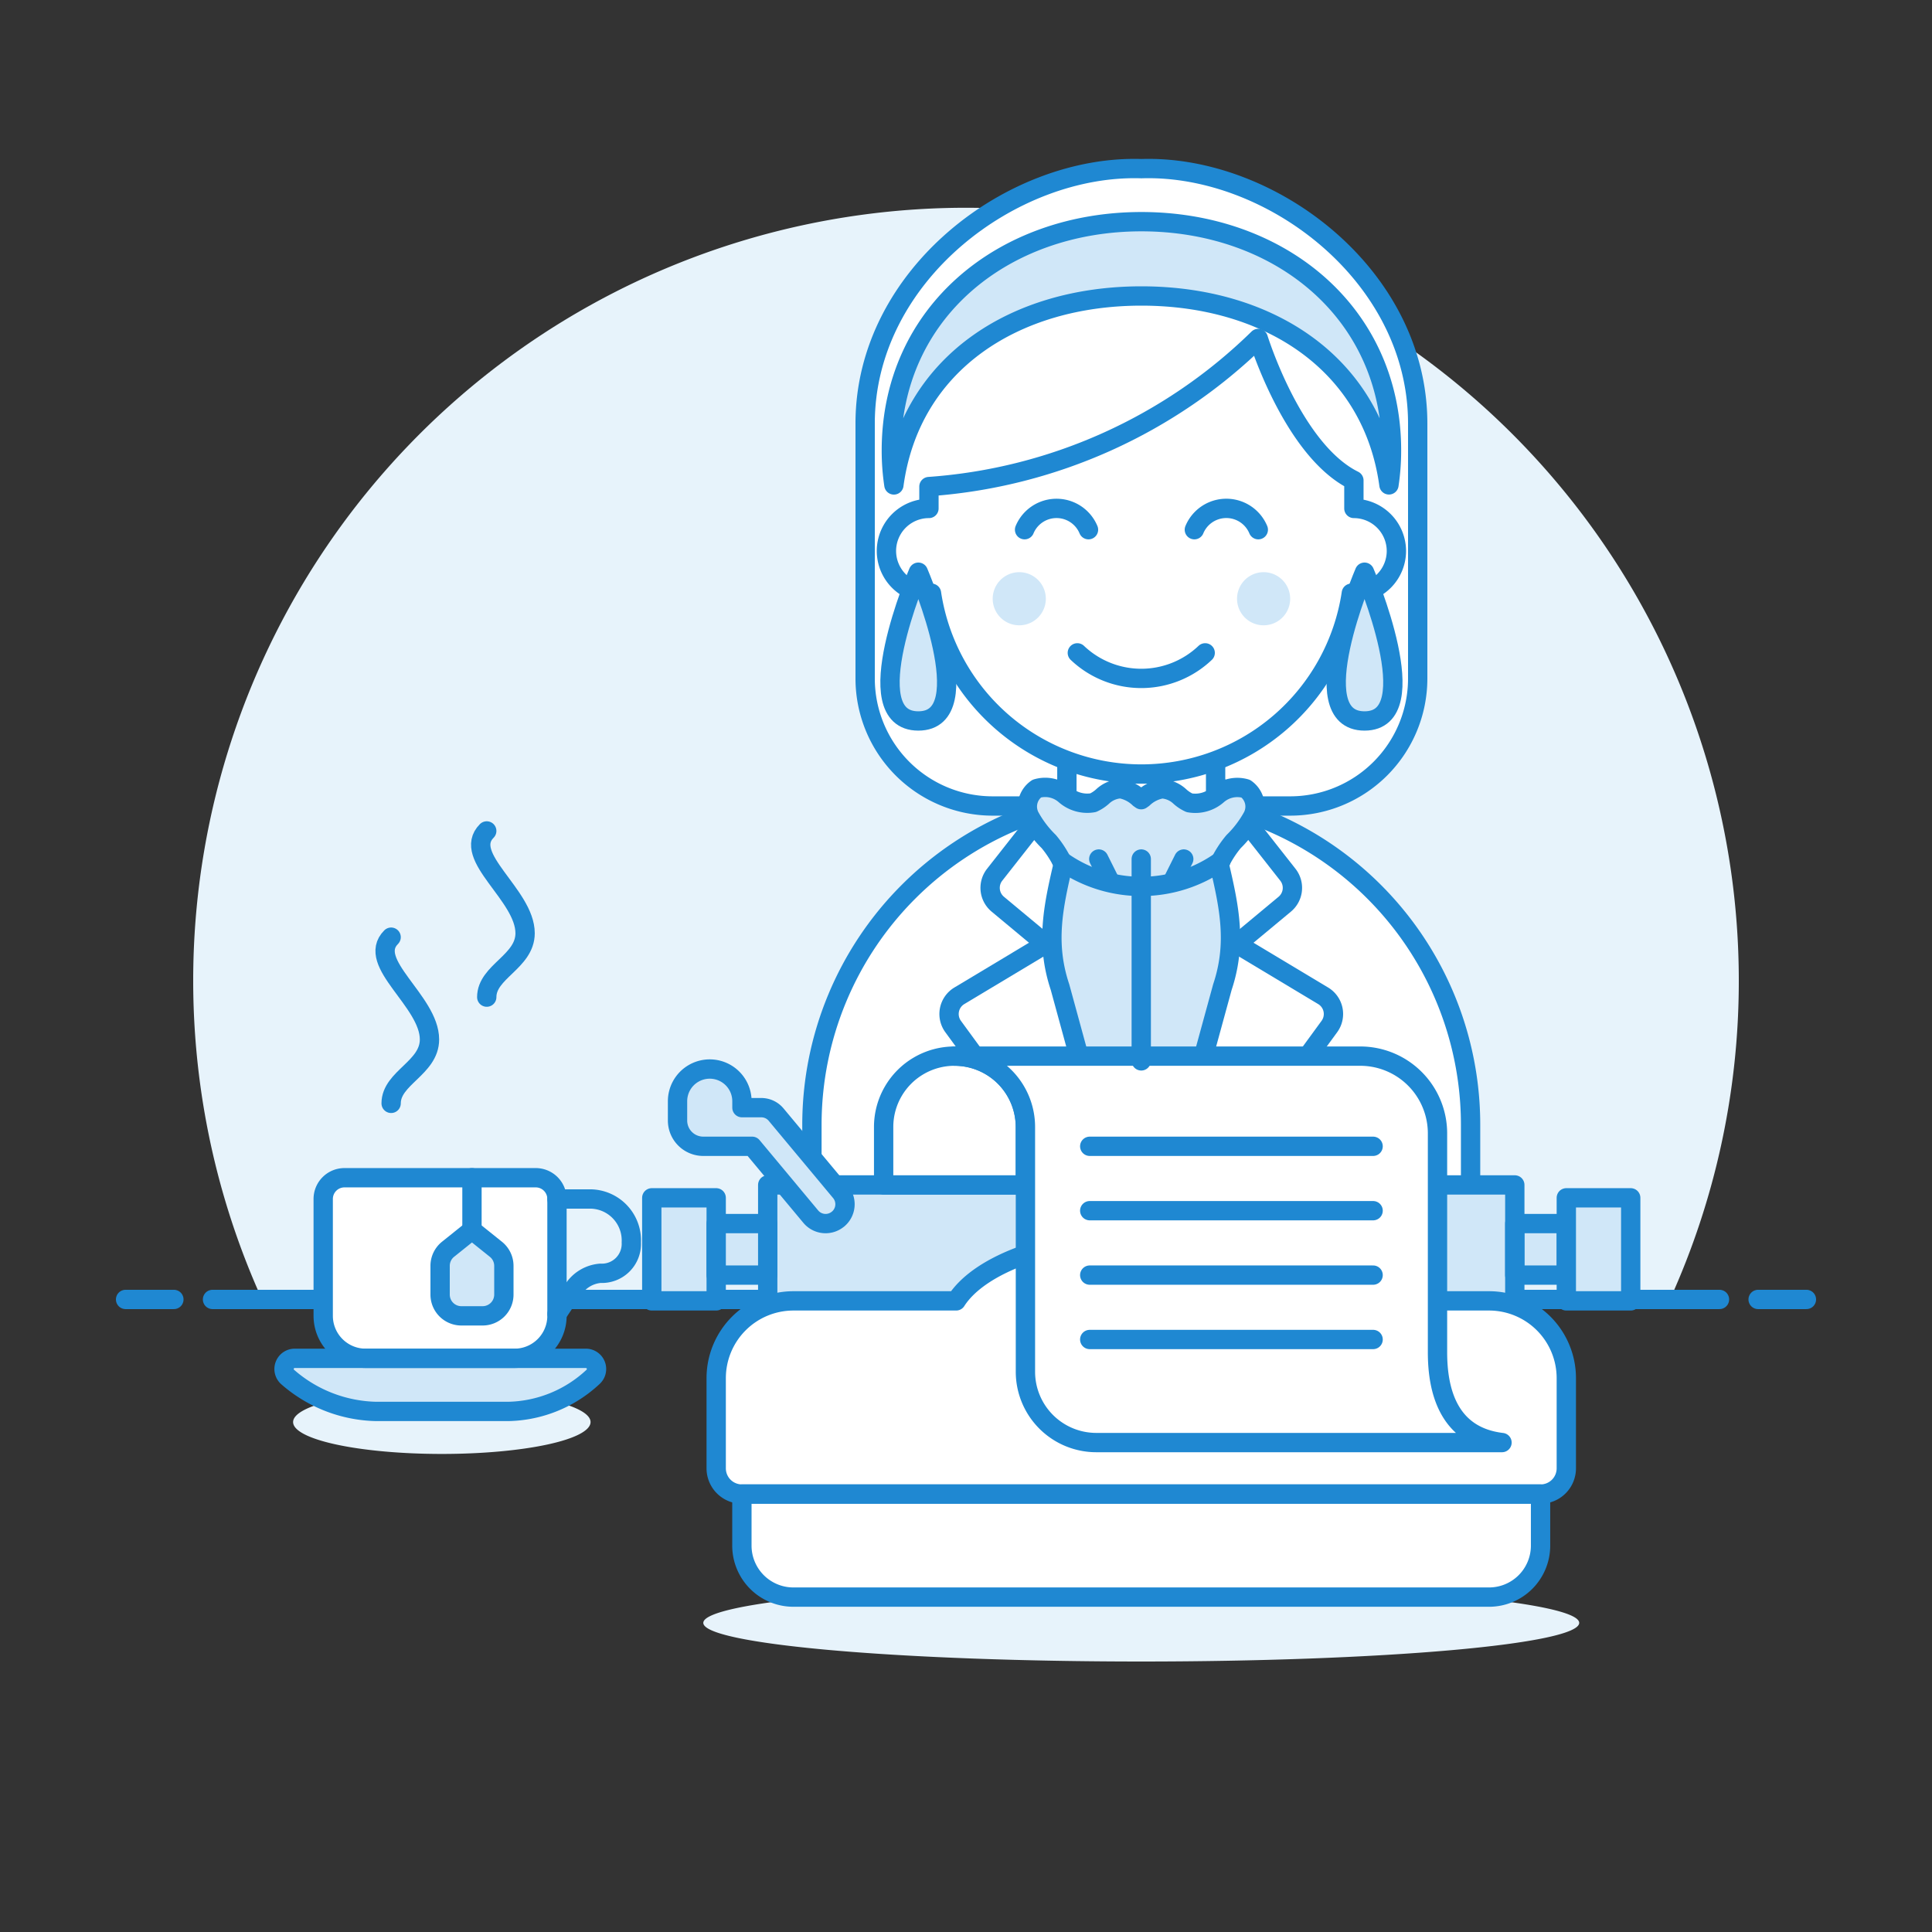 <svg viewBox="0 0 128 128" xmlns="http://www.w3.org/2000/svg"><rect x="0" y="0" width="128" height="128" fill="#333333" stroke="none"/><g transform="matrix(1.28,0,0,1.28,0,0)"><path d="M90,50.759a40,40,0,1,0-76.436,16.5H86.436A39.844,39.844,0,0,0,90,50.759Z" fill="#e7f3fb"></path><path d="M11 67.259L89 67.259" fill="none" stroke="#1f88d2" stroke-linecap="round" stroke-linejoin="round"></path><path d="M6.5 67.259L9 67.259" fill="none" stroke="#1f88d2" stroke-linecap="round" stroke-linejoin="round"></path><path d="M91 67.259L93.5 67.259" fill="none" stroke="#1f88d2" stroke-linecap="round" stroke-linejoin="round"></path><path d="M59.08,8.729c-6.683-.215-14.3,5.509-14.3,13.189v13.2a6.6,6.6,0,0,0,6.6,6.6h15.4a6.6,6.6,0,0,0,6.6-6.6v-13.2C73.377,14.238,65.764,8.514,59.08,8.729Z" fill="#ffffff"></path><path d="M59.08,8.729c-6.683-.215-14.3,5.509-14.3,13.189v13.2a6.6,6.6,0,0,0,6.6,6.6h15.4a6.6,6.6,0,0,0,6.6-6.6v-13.2C73.377,14.238,65.764,8.514,59.08,8.729Z" fill="none" stroke="#1f88d2"></path><path d="M59.071,41.164A17.046,17.046,0,0,1,76.117,58.21v8.248H42.025V58.21A17.058,17.058,0,0,1,59.071,41.164Z" fill="#ffffff"></path><path d="M59.071,41.164A17.046,17.046,0,0,1,76.117,58.21v8.248H42.025V58.21A17.058,17.058,0,0,1,59.071,41.164Z" fill="none" stroke="#1f88d2" stroke-linecap="round" stroke-linejoin="round"></path><path d="M62.562,40.064H59.071V66.458l9.737-13.325a1.1,1.1,0,0,0-.322-1.591l-4.466-2.68L66.5,46.8a1.1,1.1,0,0,0,.16-1.525Z" fill="#ffffff" stroke="#1f88d2" stroke-linecap="round" stroke-linejoin="round"></path><path d="M55.58,40.064h3.491V66.458L49.334,53.133a1.1,1.1,0,0,1,.322-1.591l4.466-2.68L51.644,46.8a1.1,1.1,0,0,1-.16-1.525Z" fill="#ffffff" stroke="#1f88d2" stroke-linecap="round" stroke-linejoin="round"></path><path d="M62.92 43.913L59.071 47.762 55.222 43.913 55.222 37.864 62.92 37.864 62.92 43.913z" fill="#ffffff"></path><path d="M62.92 43.913L59.071 47.762 55.222 43.913 55.222 37.864 62.92 37.864 62.92 43.913z" fill="none" stroke="#1f88d2" stroke-linecap="round" stroke-linejoin="round"></path><path d="M64.479,40.822a1.553,1.553,0,0,0-1.461.323,1.739,1.739,0,0,1-1.456.407,1.906,1.906,0,0,1-.491-.323,1.476,1.476,0,0,0-.929-.4,1.865,1.865,0,0,0-.974.493l-.1.07-.1-.07A1.865,1.865,0,0,0,58,40.825a1.476,1.476,0,0,0-.929.4,1.906,1.906,0,0,1-.491.323,1.739,1.739,0,0,1-1.456-.407,1.552,1.552,0,0,0-1.461-.323,1.131,1.131,0,0,0-.365,1.441,5.509,5.509,0,0,0,.986,1.3,5.388,5.388,0,0,1,.747,1.169c-.522,2.231-.921,4.1-.165,6.365l4.2,15.364,4.205-15.364c.756-2.267.357-4.134-.165-6.365a5.388,5.388,0,0,1,.747-1.169,5.509,5.509,0,0,0,.986-1.3A1.131,1.131,0,0,0,64.479,40.822Z" fill="#d0e7f8" stroke="#1f88d2" stroke-linecap="round" stroke-linejoin="round"></path><path d="M54.952,44.567a7.114,7.114,0,0,0,8.239,0" fill="none" stroke="#1f88d2" stroke-linecap="round" stroke-linejoin="round"></path><path d="M36.403 84.000 A22.668 2 0 1 0 81.739 84.000 A22.668 2 0 1 0 36.403 84.000 Z" fill="#e7f3fb"></path><path d="M39.737 61.332 L78.406 61.332 L78.406 68.666 L39.737 68.666 Z" fill="#d0e7f8"></path><path d="M78.405 63.332H81.072V65.999H78.405z" fill="#d0e7f8" stroke="#1f88d2" stroke-linecap="round" stroke-linejoin="round"></path><path d="M81.072 61.999 L84.406 61.999 L84.406 67.333 L81.072 67.333 Z" fill="#d0e7f8" stroke="#1f88d2" stroke-linecap="round" stroke-linejoin="round"></path><path d="M33.736 61.999 L37.070 61.999 L37.070 67.333 L33.736 67.333 Z" fill="#d0e7f8" stroke="#1f88d2" stroke-linecap="round" stroke-linejoin="round"></path><path d="M39.737 61.332 L78.406 61.332 L78.406 68.666 L39.737 68.666 Z" fill="none" stroke="#1f88d2" stroke-linecap="round" stroke-linejoin="round"></path><path d="M37.07 63.332H39.737V65.999H37.07z" fill="#d0e7f8" stroke="#1f88d2" stroke-linecap="round" stroke-linejoin="round"></path><path d="M53.071,61.332H45.737v-3a3.667,3.667,0,1,1,7.334,0Z" fill="#ffffff" stroke="#1f88d2" stroke-linecap="round" stroke-linejoin="round"></path><path d="M81.072,71.333a4,4,0,0,0-4-4h-8.42C67.422,65.405,63.6,64,59.071,64s-8.351,1.406-9.581,3.333H41.07a4,4,0,0,0-4,4V76A1.333,1.333,0,0,0,38.4,77.333H79.739A1.333,1.333,0,0,0,81.072,76Z" fill="#ffffff"></path><path d="M79.739,80a2.666,2.666,0,0,1-2.667,2.666h-36A2.666,2.666,0,0,1,38.4,80V77.333H79.739Z" fill="#ffffff"></path><path d="M79.739,80a2.666,2.666,0,0,1-2.667,2.666h-36A2.666,2.666,0,0,1,38.4,80V77.333H79.739Z" fill="none" stroke="#1f88d2" stroke-linecap="round" stroke-linejoin="round"></path><path d="M81.072,71.333a4,4,0,0,0-4-4h-8.42C67.422,65.405,63.6,64,59.071,64s-8.351,1.406-9.581,3.333H41.07a4,4,0,0,0-4,4V76A1.333,1.333,0,0,0,38.4,77.333H79.739A1.333,1.333,0,0,0,81.072,76Z" fill="none" stroke="#1f88d2" stroke-linecap="round" stroke-linejoin="round"></path><path d="M56.409,54.665h-7a3.667,3.667,0,0,1,3.667,3.667V71a3.667,3.667,0,0,0,3.667,3.667h21C74.979,74.337,74.405,72,74.405,70V58.665a4,4,0,0,0-4-4Z" fill="#ffffff"></path><path d="M56.409,54.665h-7a3.667,3.667,0,0,1,3.667,3.667V71a3.667,3.667,0,0,0,3.667,3.667h21C74.979,74.337,74.405,72,74.405,70V58.665a4,4,0,0,0-4-4Z" fill="none" stroke="#1f88d2" stroke-linecap="round" stroke-linejoin="round"></path><path d="M56.404 59.332L71.072 59.332" fill="none" stroke="#1f88d2" stroke-linecap="round" stroke-linejoin="round"></path><path d="M56.404 62.665L71.072 62.665" fill="none" stroke="#1f88d2" stroke-linecap="round" stroke-linejoin="round"></path><path d="M56.404 65.999L71.072 65.999" fill="none" stroke="#1f88d2" stroke-linecap="round" stroke-linejoin="round"></path><path d="M56.404 69.332L71.072 69.332" fill="none" stroke="#1f88d2" stroke-linecap="round" stroke-linejoin="round"></path><path d="M43.377,63.1a1,1,0,0,0,.128-1.409l-3.334-4a1,1,0,0,0-.768-.359h-1V57a1.667,1.667,0,0,0-3.334,0v1A1.333,1.333,0,0,0,36.4,59.332h2.531l3.034,3.641a1,1,0,0,0,1.409.127Z" fill="#d0e7f8" stroke="#1f88d2" stroke-linecap="round" stroke-linejoin="round"></path><path d="M72.277,28.517a2.2,2.2,0,0,1-2.2,2.2c-.044,0-.088-.011-.132-.011a10.987,10.987,0,0,1-21.731,0c-.044,0-.088.011-.132.011a2.2,2.2,0,1,1,0-4.4V25.185a27.083,27.083,0,0,0,17.046-7.666s1.782,5.785,4.949,7.347v1.451A2.206,2.206,0,0,1,72.277,28.517Z" fill="#ffffff" stroke="#1f88d2" stroke-linecap="round" stroke-linejoin="round"></path><path d="M55.763,33.792a4.8,4.8,0,0,0,6.617,0" fill="none" stroke="#1f88d2" stroke-linecap="round" stroke-linejoin="round"></path><path d="M65.129,27.417a1.792,1.792,0,0,0-3.309,0" fill="none" stroke="#1f88d2" stroke-linecap="round" stroke-linejoin="round"></path><path d="M56.34,27.417a1.792,1.792,0,0,0-3.308,0" fill="none" stroke="#1f88d2" stroke-linecap="round" stroke-linejoin="round"></path><path d="M51.382 30.991 A1.375 1.375 0 1 0 54.132 30.991 A1.375 1.375 0 1 0 51.382 30.991 Z" fill="#d0e7f8"></path><path d="M64.029 30.991 A1.375 1.375 0 1 0 66.779 30.991 A1.375 1.375 0 1 0 64.029 30.991 Z" fill="#d0e7f8"></path><path d="M72.024,23.315a11.923,11.923,0,0,1-.132,1.782c-.857-6.313-6.268-9.777-12.812-9.777S47.126,18.784,46.268,25.1a11.923,11.923,0,0,1-.132-1.782c0-7.148,5.8-11.844,12.944-11.844S72.024,16.167,72.024,23.315Z" fill="#d0e7f8" stroke="#1f88d2" stroke-linecap="round" stroke-linejoin="round"></path><path d="M47.533,29.617s-3.3,7.7,0,7.7S47.533,29.617,47.533,29.617Z" fill="#d0e7f8" stroke="#1f88d2" stroke-linecap="round" stroke-linejoin="round"></path><path d="M70.628,29.617s3.3,7.7,0,7.7S70.628,29.617,70.628,29.617Z" fill="#d0e7f8" stroke="#1f88d2" stroke-linecap="round" stroke-linejoin="round"></path><path d="M26.629,70.307h-7.7a2.2,2.2,0,0,1-2.2-2.2V62.059a1.1,1.1,0,0,1,1.1-1.1h9.9a1.1,1.1,0,0,1,1.1,1.1v6.048A2.2,2.2,0,0,1,26.629,70.307Z" fill="#ffffff"></path><path d="M15.171 73.606 A7.698 1.65 0 1 0 30.567 73.606 A7.698 1.65 0 1 0 15.171 73.606 Z" fill="#e7f3fb"></path><path d="M30.331,70.307H15.253a.553.553,0,0,0-.35.979,7.177,7.177,0,0,0,4.577,1.77h6.8a6.605,6.605,0,0,0,4.406-1.779A.553.553,0,0,0,30.331,70.307Z" fill="#d0e7f8" stroke="#1f88d2" stroke-linecap="round" stroke-linejoin="round"></path><path d="M26.629,70.307h-7.7a2.2,2.2,0,0,1-2.2-2.2V62.059a1.1,1.1,0,0,1,1.1-1.1h9.9a1.1,1.1,0,0,1,1.1,1.1v6.048A2.2,2.2,0,0,1,26.629,70.307Z" fill="none" stroke="#1f88d2" stroke-linecap="round" stroke-linejoin="round"></path><path d="M24.429 60.959L24.429 63.669" fill="none" stroke="#1f88d2" stroke-linecap="round" stroke-linejoin="round"></path><path d="M25.667,64.662l-1.238-.993-1.238.993a1.1,1.1,0,0,0-.411.858v1.488a1.1,1.1,0,0,0,1.1,1.1h1.1a1.1,1.1,0,0,0,1.1-1.1V65.52A1.1,1.1,0,0,0,25.667,64.662Z" fill="#d0e7f8" stroke="#1f88d2" stroke-linecap="round" stroke-linejoin="round"></path><path d="M28.828,62.059h1.724a2.145,2.145,0,0,1,2.125,2.246,1.525,1.525,0,0,1-1.6,1.6,1.848,1.848,0,0,0-1.434.889l-.812,1.217" fill="none" stroke="#1f88d2" stroke-linecap="round" stroke-linejoin="round"></path><path d="M20.245,48.508c-1.324,1.323,1.985,3.309,1.985,5.294,0,1.479-1.985,1.985-1.985,3.308" fill="none" stroke="#1f88d2" stroke-linecap="round" stroke-linejoin="round"></path><path d="M25.194,43.009c-1.324,1.324,1.985,3.309,1.985,5.294,0,1.479-1.985,1.985-1.985,3.308" fill="none" stroke="#1f88d2" stroke-linecap="round" stroke-linejoin="round"></path><path d="M59.071 44.463L59.071 54.911" fill="none" stroke="#1f88d2" stroke-linecap="round" stroke-linejoin="round"></path><path d="M57.472 45.665L56.872 44.463" fill="none" stroke="#1f88d2" stroke-linecap="round" stroke-linejoin="round"></path><path d="M60.67 45.665L61.271 44.463" fill="none" stroke="#1f88d2" stroke-linecap="round" stroke-linejoin="round"></path></g></svg>